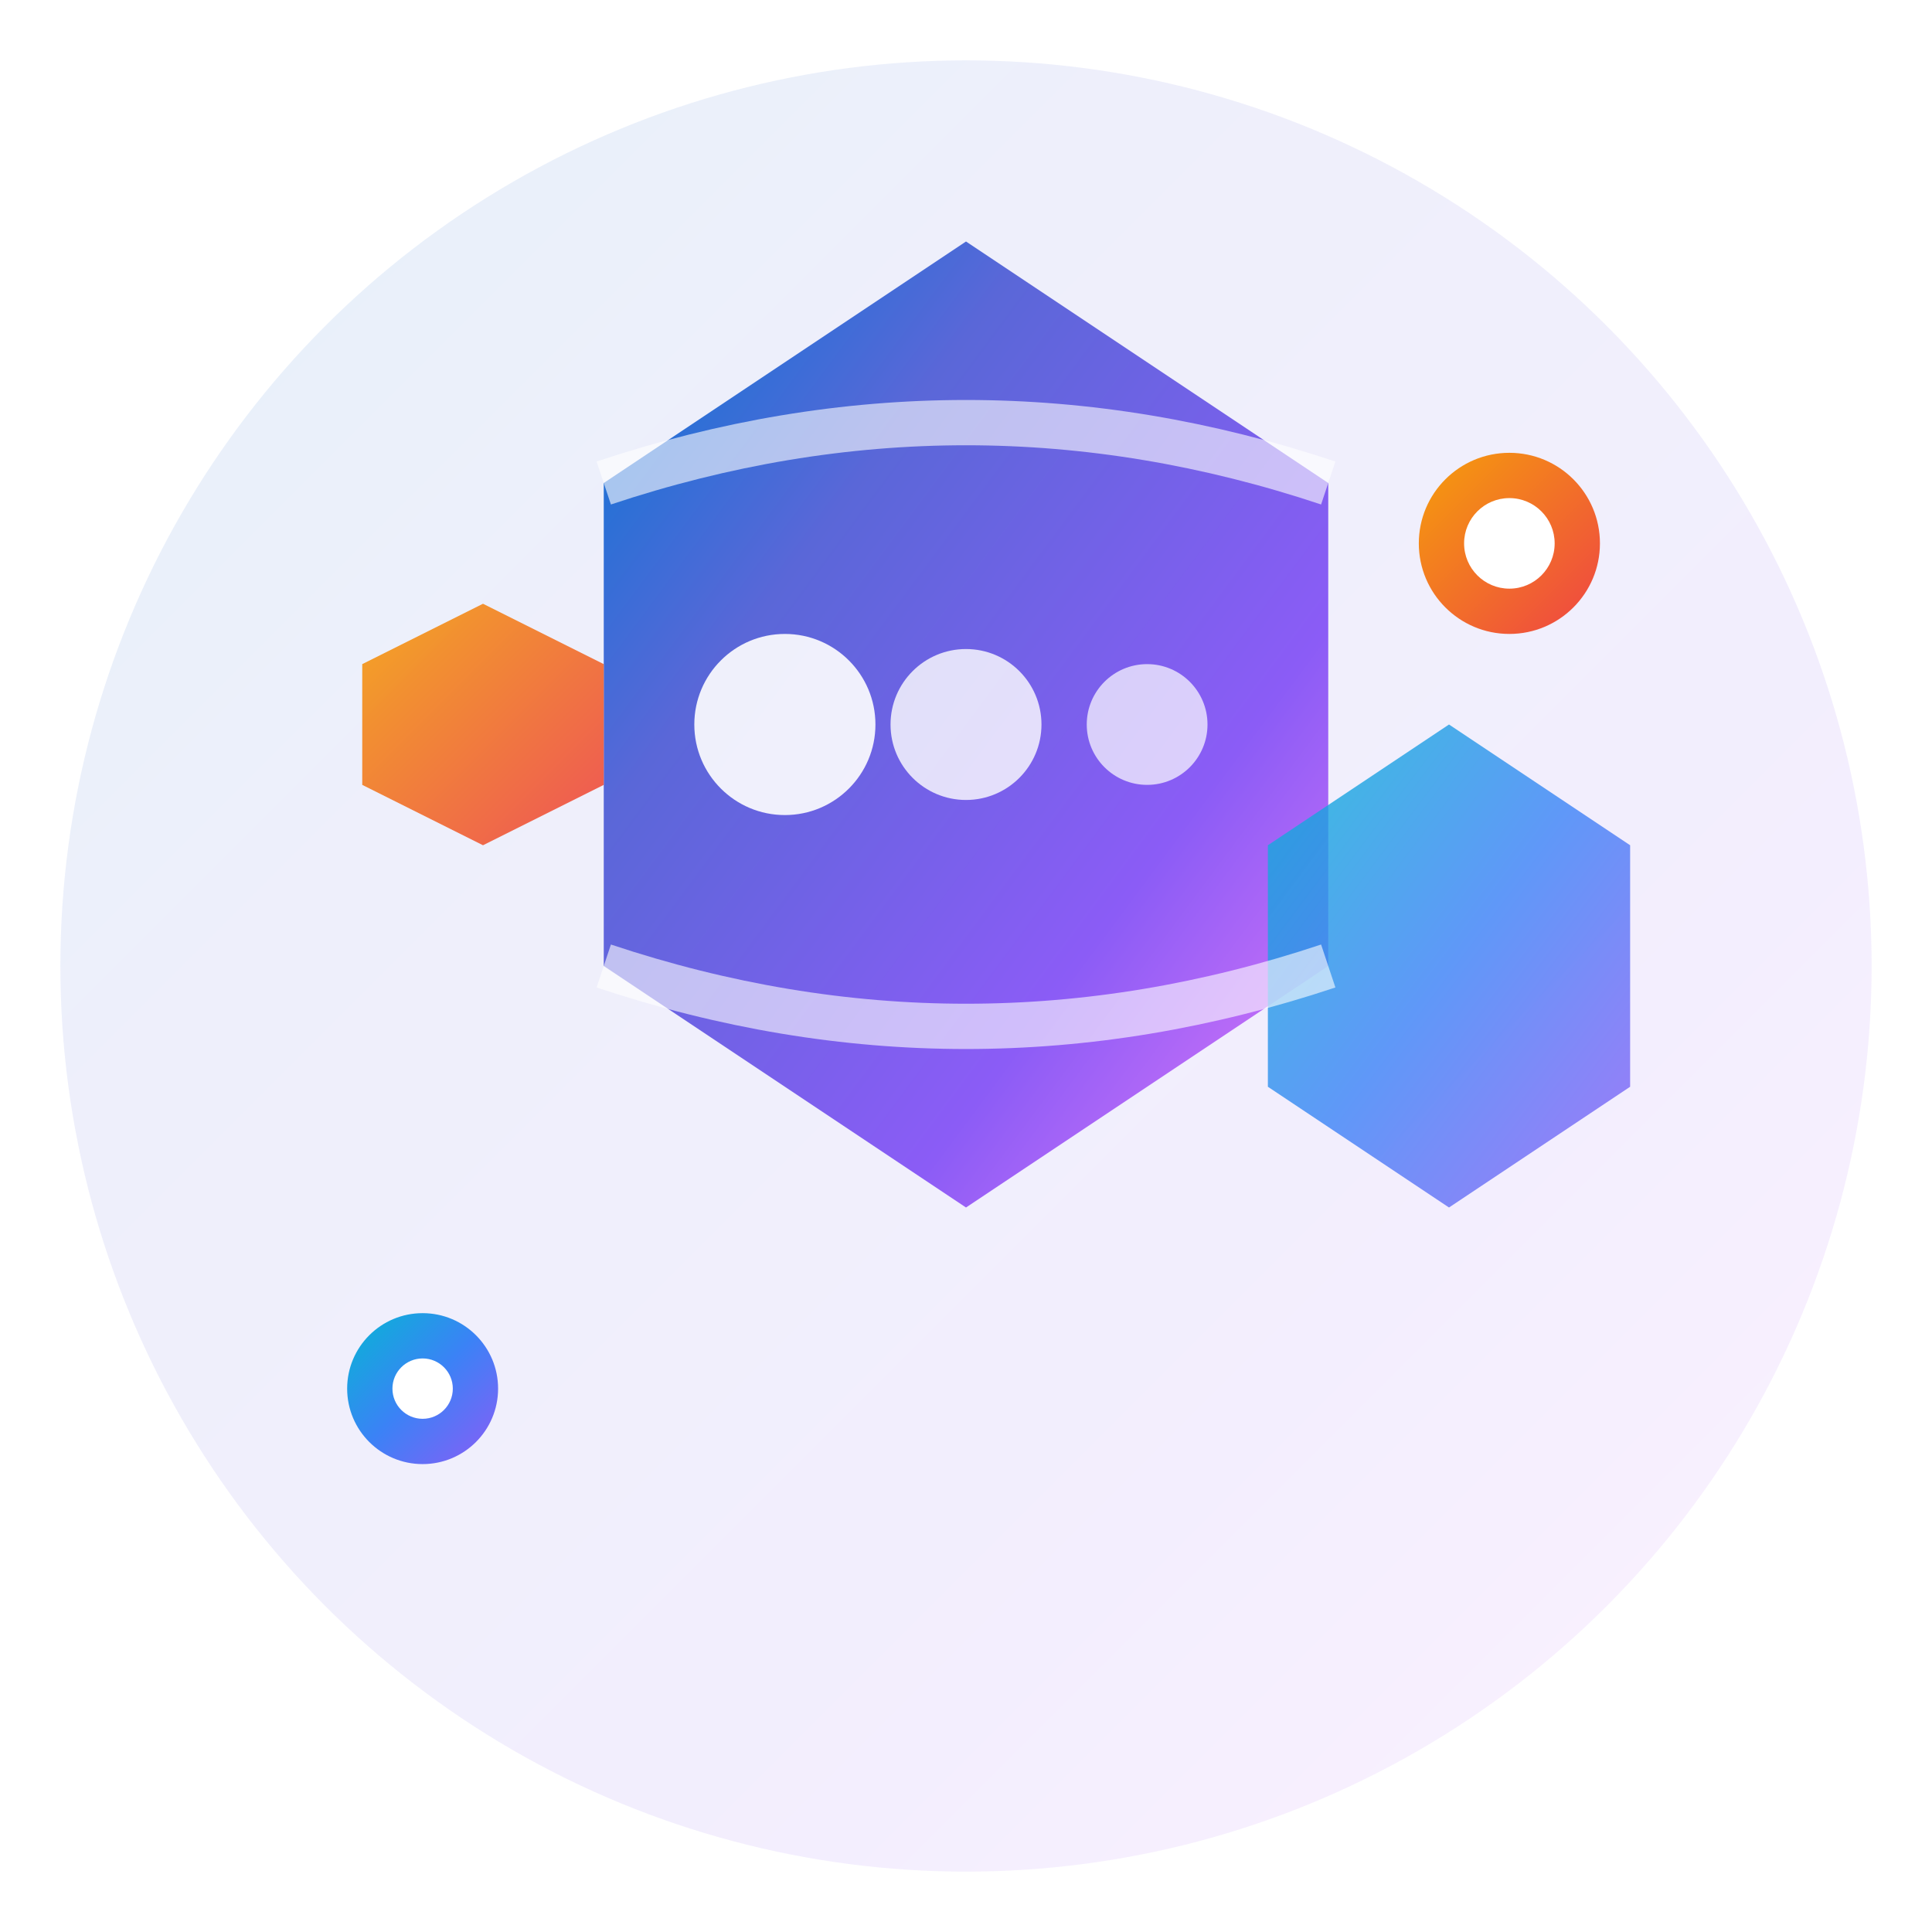 <?xml version="1.0" encoding="UTF-8"?>
<svg width="64" height="64" viewBox="0 0 64 64" fill="none" xmlns="http://www.w3.org/2000/svg">
  <defs>
    <linearGradient id="primaryGradient" x1="0%" y1="0%" x2="100%" y2="100%">
      <stop offset="0%" style="stop-color:#0078d4;stop-opacity:1" />
      <stop offset="30%" style="stop-color:#5a67d8;stop-opacity:1" />
      <stop offset="70%" style="stop-color:#8b5cf6;stop-opacity:1" />
      <stop offset="100%" style="stop-color:#e879f9;stop-opacity:1" />
    </linearGradient>
    <linearGradient id="secondaryGradient" x1="0%" y1="0%" x2="100%" y2="100%">
      <stop offset="0%" style="stop-color:#06b6d4;stop-opacity:1" />
      <stop offset="50%" style="stop-color:#3b82f6;stop-opacity:1" />
      <stop offset="100%" style="stop-color:#8b5cf6;stop-opacity:1" />
    </linearGradient>
    <linearGradient id="accentGradient" x1="0%" y1="0%" x2="100%" y2="100%">
      <stop offset="0%" style="stop-color:#f59e0b;stop-opacity:1" />
      <stop offset="100%" style="stop-color:#ef4444;stop-opacity:1" />
    </linearGradient>
    <filter id="glow" x="-50%" y="-50%" width="200%" height="200%">
      <feGaussianBlur stdDeviation="2" result="coloredBlur"/>
      <feMerge> 
        <feMergeNode in="coloredBlur"/>
        <feMergeNode in="SourceGraphic"/>
      </feMerge>
    </filter>
  </defs>
  
  <!-- Background Circle -->
  <circle cx="32" cy="32" r="30" fill="url(#primaryGradient)" opacity="0.1"/>
  
  <!-- Main Hexagon (Large) -->
  <path d="M32 8 L44 16 L44 32 L32 40 L20 32 L20 16 Z" fill="url(#primaryGradient)" filter="url(#glow)"/>
  
  <!-- Secondary Hexagon (Medium) -->
  <path d="M48 24 L54 28 L54 36 L48 40 L42 36 L42 28 Z" fill="url(#secondaryGradient)" opacity="0.8"/>
  
  <!-- Tertiary Hexagon (Small) -->
  <path d="M16 20 L20 22 L20 26 L16 28 L12 26 L12 22 Z" fill="url(#accentGradient)" opacity="0.9"/>
  
  <!-- Message Bubbles -->
  <circle cx="26" cy="24" r="3" fill="white" opacity="0.9"/>
  <circle cx="32" cy="24" r="2.5" fill="white" opacity="0.8"/>
  <circle cx="38" cy="24" r="2" fill="white" opacity="0.7"/>
  
  <!-- Connecting Lines (Data Flow) -->
  <path d="M20 16 Q 32 12 44 16" stroke="white" stroke-width="1.5" fill="none" opacity="0.6"/>
  <path d="M20 32 Q 32 36 44 32" stroke="white" stroke-width="1.5" fill="none" opacity="0.6"/>
  
  <!-- Notification Dots -->
  <circle cx="50" cy="18" r="3" fill="url(#accentGradient)"/>
  <circle cx="50" cy="18" r="1.5" fill="white"/>
  
  <circle cx="14" cy="46" r="2.5" fill="url(#secondaryGradient)"/>
  <circle cx="14" cy="46" r="1" fill="white"/>
</svg> 
